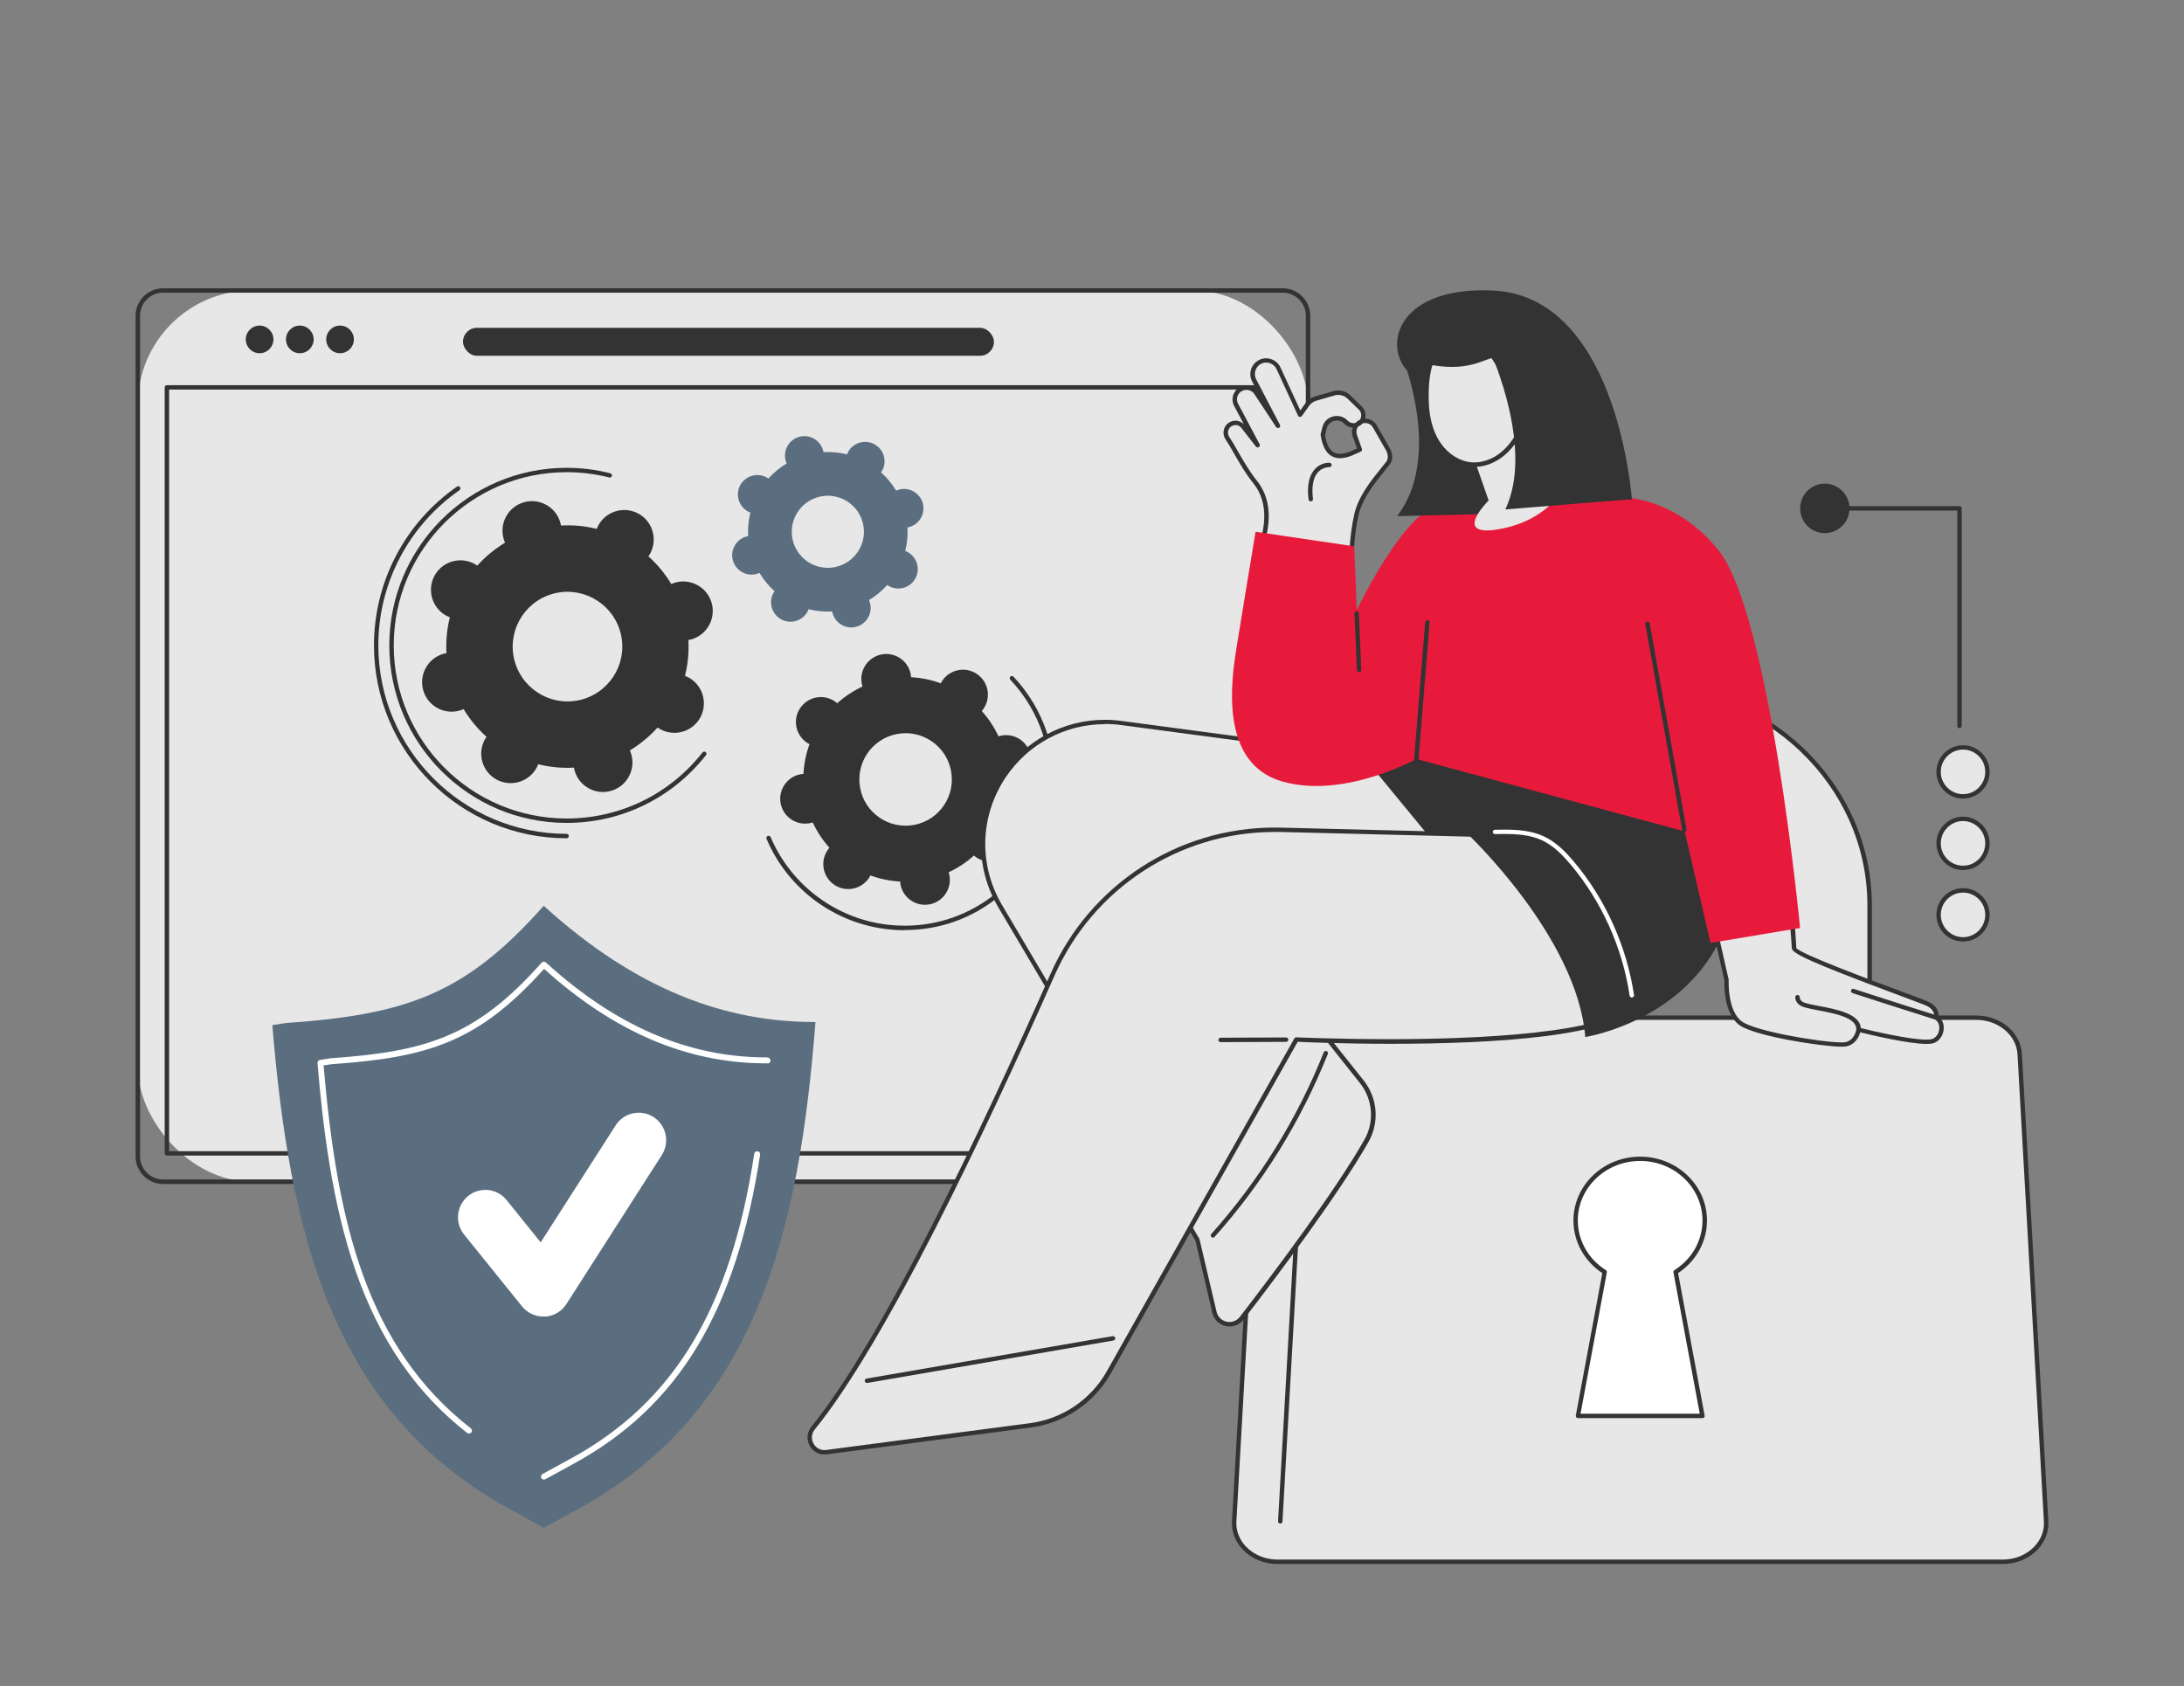 <svg xmlns="http://www.w3.org/2000/svg" id="Illustration" viewBox="0 0 316 244"><rect x="0" y="0" width="316" height="244" fill="#808080" stroke="none"/><defs><style>      .cls-1 {        fill: #e7e7e7;      }      .cls-1, .cls-2, .cls-3, .cls-4, .cls-5 {        stroke-width: 0px;      }      .cls-2 {        fill: #5b6e7f;      }      .cls-3 {        fill: #333;      }      .cls-4 {        fill: #fff;      }      .cls-5 {        fill: #e81a3b;      }    </style></defs><g><g><g><rect class="cls-1" x="19.94" y="42.02" width="169.32" height="128.97" rx="16.54" ry="16.54"></rect><path class="cls-3" d="M23.61,171.31c-2.2,0-3.99-1.79-3.99-3.99V45.7c0-2.2,1.79-3.99,3.99-3.99h161.98c2.2,0,3.99,1.79,3.99,3.99v121.62c0,2.2-1.79,3.99-3.99,3.99H23.61ZM23.61,42.34c-1.85,0-3.35,1.5-3.35,3.35v121.62c0,1.85,1.5,3.35,3.35,3.35h161.98c1.85,0,3.35-1.5,3.35-3.35V45.7c0-1.85-1.5-3.35-3.35-3.35H23.61Z"></path></g><g><circle class="cls-3" cx="37.56" cy="49.11" r="2"></circle><circle class="cls-3" cx="43.38" cy="49.11" r="2"></circle><circle class="cls-3" cx="49.2" cy="49.11" r="2"></circle></g><rect class="cls-3" x="66.99" y="47.43" width="76.82" height="4.05" rx="2.02" ry="2.02"></rect><path class="cls-3" d="M24.15,167.2c-.18,0-.32-.14-.32-.32V56.05c0-.18.14-.32.32-.32h160.9c.18,0,.32.14.32.32v110.83c0,.18-.14.32-.32.32H24.15ZM184.73,166.57V56.37H24.47v110.2h160.26Z"></path><g><path class="cls-2" d="M129.98,70.87c-.11.03-.22.08-.32.12-.6-1-1.33-1.88-2.18-2.64.06-.09.13-.19.18-.29.73-1.37.2-3.07-1.17-3.8-1.37-.73-3.07-.2-3.8,1.17-.05.1-.1.21-.14.31-1.1-.27-2.24-.39-3.4-.32-.02-.11-.04-.22-.08-.33-.46-1.48-2.03-2.32-3.51-1.86-1.48.46-2.32,2.03-1.86,3.51.03.11.08.22.12.32-1,.6-1.88,1.34-2.64,2.18-.09-.06-.19-.13-.29-.18-1.37-.73-3.07-.2-3.8,1.17-.73,1.37-.2,3.07,1.17,3.8.1.05.21.1.31.14-.27,1.1-.39,2.24-.32,3.4-.11.02-.22.04-.33.08-1.48.46-2.32,2.03-1.86,3.51.46,1.48,2.03,2.32,3.51,1.86.11-.03.22-.08.32-.12.6,1,1.33,1.88,2.18,2.64-.06.09-.13.19-.18.29-.73,1.37-.2,3.07,1.17,3.8,1.37.73,3.07.2,3.8-1.17.05-.1.1-.21.14-.31,1.1.27,2.24.39,3.4.32.02.11.04.22.08.33.46,1.48,2.03,2.32,3.51,1.86,1.48-.46,2.32-2.03,1.86-3.51-.03-.11-.08-.22-.12-.32,1-.6,1.88-1.34,2.64-2.18.09.06.19.13.29.18,1.37.73,3.07.2,3.8-1.17.73-1.37.2-3.07-1.17-3.8-.1-.05-.21-.1-.31-.14.27-1.1.39-2.24.32-3.4.11-.02.22-.04.33-.08,1.48-.46,2.32-2.03,1.86-3.51-.46-1.48-2.03-2.32-3.51-1.86ZM121.31,81.93c-2.75.85-5.67-.7-6.52-3.45-.85-2.75.7-5.67,3.46-6.52,2.75-.85,5.67.7,6.52,3.45.85,2.75-.7,5.67-3.46,6.52Z"></path><path class="cls-3" d="M97.62,84.32c-.17.05-.33.12-.49.19-.91-1.51-2.03-2.86-3.31-4.01.1-.14.19-.29.27-.44,1.1-2.08.31-4.67-1.77-5.77-2.08-1.1-4.67-.31-5.77,1.77-.08.16-.15.31-.21.47-1.67-.42-3.41-.59-5.17-.49-.03-.17-.07-.34-.12-.51-.69-2.25-3.08-3.52-5.33-2.83-2.25.69-3.52,3.08-2.83,5.34.05.17.12.33.18.49-1.51.91-2.86,2.03-4.01,3.31-.14-.1-.29-.19-.44-.27-2.08-1.1-4.67-.31-5.77,1.77s-.31,4.67,1.77,5.77c.16.08.31.15.47.21-.42,1.67-.59,3.41-.49,5.18-.17.03-.34.07-.51.12-2.25.69-3.52,3.08-2.83,5.34.69,2.25,3.08,3.52,5.33,2.83.17-.05.33-.12.49-.19.91,1.51,2.03,2.86,3.31,4.01-.1.14-.19.29-.27.44-1.1,2.08-.31,4.67,1.77,5.77,2.08,1.1,4.67.31,5.77-1.77.08-.16.15-.31.21-.47,1.67.42,3.41.59,5.17.49.03.17.07.34.12.51.69,2.25,3.08,3.52,5.33,2.83,2.25-.69,3.52-3.08,2.83-5.34-.05-.17-.12-.33-.19-.49,1.51-.91,2.86-2.03,4.01-3.31.14.1.29.19.44.27,2.08,1.1,4.67.31,5.77-1.77s.31-4.67-1.77-5.77c-.16-.08-.31-.15-.47-.21.42-1.67.59-3.41.49-5.18.17-.03.34-.07.51-.12,2.25-.69,3.52-3.08,2.83-5.34-.69-2.25-3.08-3.52-5.33-2.83ZM84.44,101.14c-4.19,1.29-8.62-1.07-9.91-5.25-1.29-4.19,1.07-8.62,5.25-9.91,4.19-1.29,8.62,1.07,9.91,5.25,1.29,4.19-1.07,8.62-5.25,9.91Z"></path><g><path class="cls-3" d="M81.98,119.07c-14.15,0-25.65-11.52-25.65-25.69s11.51-25.69,25.65-25.69c2.14,0,4.26.26,6.32.79.08.02.15.07.2.14.04.07.06.16.04.24-.04.14-.16.24-.31.24-2.08-.52-4.15-.78-6.24-.78-13.79,0-25.02,11.24-25.02,25.06s11.22,25.05,25.02,25.05c7.72,0,14.88-3.49,19.66-9.56.06-.08.15-.12.25-.12.07,0,.14.02.2.07.07.05.11.13.12.21.01.08-.01.17-.07.23-4.9,6.23-12.25,9.81-20.16,9.81Z"></path><path class="cls-3" d="M81.98,121.29c-15.37,0-27.87-12.52-27.87-27.92,0-9.15,4.49-17.74,12.01-22.96.05-.04.12-.06.18-.06.1,0,.2.05.26.14.1.15.06.34-.08.44-7.35,5.1-11.74,13.49-11.74,22.44,0,15.04,12.22,27.28,27.24,27.28.18,0,.32.14.32.32s-.14.32-.32.32Z"></path></g><g><path class="cls-3" d="M144.89,106.43c-.15.03-.29.07-.42.11-.63-1.35-1.45-2.58-2.42-3.66.09-.11.19-.22.27-.35,1.12-1.65.68-3.89-.97-5.01s-3.89-.68-5.01.97c-.08.12-.15.25-.22.38-1.36-.5-2.81-.8-4.3-.88-.01-.14-.03-.29-.05-.44-.38-1.96-2.27-3.23-4.22-2.86-1.95.38-3.23,2.27-2.86,4.22.03.15.07.29.11.42-1.35.63-2.58,1.45-3.66,2.42-.11-.09-.22-.19-.35-.27-1.65-1.12-3.89-.68-5.01.97-1.12,1.65-.68,3.89.97,5.01.12.08.25.15.38.22-.5,1.36-.8,2.81-.88,4.3-.14.01-.29.03-.44.05-1.95.38-3.23,2.27-2.86,4.22.38,1.96,2.27,3.23,4.22,2.86.15-.03.29-.07.42-.11.63,1.35,1.45,2.58,2.42,3.66-.09.11-.19.22-.27.35-1.12,1.65-.68,3.89.97,5.01,1.65,1.12,3.89.68,5.01-.97.08-.12.15-.25.22-.38,1.36.5,2.81.8,4.3.88.01.14.03.29.05.44.38,1.96,2.27,3.23,4.22,2.86s3.23-2.27,2.86-4.22c-.03-.15-.07-.29-.11-.42,1.35-.63,2.58-1.45,3.66-2.42.11.09.22.19.35.27,1.65,1.12,3.89.68,5.01-.97,1.12-1.65.68-3.89-.97-5.01-.12-.08-.25-.15-.38-.22.5-1.36.8-2.81.88-4.3.14-.01.29-.03.44-.05,1.95-.38,3.23-2.27,2.86-4.22-.38-1.96-2.27-3.23-4.22-2.86ZM132.3,119.35c-3.63.7-7.14-1.67-7.84-5.3-.7-3.63,1.67-7.14,5.3-7.84,3.63-.7,7.14,1.67,7.84,5.3.7,3.63-1.67,7.14-5.3,7.84Z"></path><path class="cls-3" d="M130.91,134.6c-.79,0-1.58-.04-2.36-.13-7.8-.84-14.56-5.85-17.64-13.09-.07-.16,0-.35.17-.42h.02s.11-.03.11-.03c.13,0,.24.08.29.19,2.99,7.02,9.56,11.89,17.13,12.7.76.08,1.53.12,2.29.12,4.83,0,9.39-1.62,13.17-4.67,4.38-3.54,7.12-8.57,7.73-14.17.66-6.15-1.39-12.25-5.64-16.75-.12-.13-.11-.33.01-.45.06-.06.14-.09.22-.09.09,0,.17.04.23.1,4.37,4.63,6.49,10.92,5.81,17.25-.62,5.77-3.45,10.95-7.96,14.6-3.9,3.15-8.59,4.81-13.57,4.81Z"></path></g></g></g><g><g><path class="cls-1" d="M203.62,165.24v-34.23c0-17.57,15-31.87,33.45-31.87s33.45,14.3,33.45,31.87v34.23c0,3.37-2.87,6.1-6.4,6.1h-54.09c-3.54,0-6.4-2.73-6.4-6.1ZM257.71,131.01c0-10.85-9.26-19.67-20.64-19.67s-20.64,8.82-20.64,19.67v28.13h41.29v-28.13Z"></path><path class="cls-3" d="M210.02,171.66c-3.71,0-6.72-2.88-6.72-6.42v-34.23c0-17.75,15.15-32.19,33.77-32.19s33.77,14.44,33.77,32.19v34.23c0,3.54-3.01,6.42-6.72,6.42h-54.09ZM237.07,99.45c-18.27,0-33.13,14.15-33.13,31.55v34.23c0,3.19,2.73,5.78,6.08,5.78h54.09c3.35,0,6.08-2.59,6.08-5.78v-34.23c0-17.4-14.86-31.55-33.13-31.55ZM216.42,159.46c-.18,0-.32-.14-.32-.32v-28.13c0-11.02,9.4-19.99,20.96-19.99s20.96,8.97,20.96,19.99v28.13c0,.18-.14.32-.32.32h-41.29ZM257.39,158.82v-27.81c0-10.67-9.12-19.35-20.32-19.35s-20.32,8.68-20.32,19.35v27.81h40.65Z"></path></g><g><path class="cls-1" d="M184.86,225.98h104.9c3.6,0,6.47-2.67,6.29-5.85l-3.82-67.58c-.17-2.97-2.93-5.29-6.29-5.29h-97.27c-3.35,0-6.12,2.33-6.29,5.29l-3.82,67.58c-.18,3.18,2.69,5.85,6.29,5.85Z"></path><path class="cls-3" d="M184.86,226.3c-1.96,0-3.8-.76-5.06-2.1-1.08-1.14-1.63-2.6-1.54-4.09l3.82-67.58c.18-3.14,3.08-5.59,6.6-5.59h97.27c3.53,0,6.43,2.46,6.6,5.59l3.82,67.58c.09,1.49-.46,2.95-1.54,4.09-1.26,1.33-3.1,2.1-5.06,2.1h-104.9ZM188.68,147.57c-3.19,0-5.81,2.19-5.97,4.99l-3.82,67.58c-.07,1.32.41,2.6,1.37,3.62,1.14,1.21,2.82,1.9,4.6,1.9h104.9c1.78,0,3.46-.69,4.6-1.9.96-1.01,1.45-2.3,1.37-3.62l-3.82-67.58c-.16-2.8-2.78-4.99-5.97-4.99h-97.27Z"></path></g><g><path class="cls-1" d="M189.06,152.55l-3.82,67.58,3.82-67.58Z"></path><path class="cls-3" d="M185.23,220.45c-.18-.01-.32-.16-.31-.34l3.82-67.58c0-.17.15-.3.32-.3.1,0,.18.04.24.11.06.06.09.15.08.23l-3.82,67.58c0,.17-.15.3-.32.3h-.01Z"></path></g><g><path class="cls-4" d="M227.98,176.59c0-4.93,4.18-8.93,9.34-8.93s9.34,4,9.34,8.93c0,3.12-1.67,5.86-4.21,7.46l3.88,20.82h-18.01l3.88-20.82c-2.54-1.6-4.21-4.34-4.21-7.46Z"></path><path class="cls-3" d="M228.31,205.19c-.09,0-.18-.04-.24-.11-.06-.07-.09-.17-.07-.26l3.84-20.61c-2.62-1.73-4.18-4.57-4.18-7.61,0-5.1,4.33-9.24,9.66-9.24s9.66,4.15,9.66,9.24c0,3.04-1.56,5.88-4.18,7.61l3.84,20.61c.02.09,0,.19-.07.26-.06.07-.15.11-.25.11h-18.01ZM245.94,204.56l-3.81-20.45c-.02-.13.03-.26.14-.33,2.54-1.6,4.06-4.29,4.06-7.19,0-4.75-4.05-8.61-9.02-8.61s-9.02,3.86-9.02,8.61c0,2.9,1.52,5.59,4.06,7.19.11.07.17.2.14.33l-3.81,20.45h17.24Z"></path></g></g><g><g><g><g><path class="cls-1" d="M162.33,104.64l35.06,4.67,13.96,6.87c4.37,15.61-34.75,14.68-34.75,14.68l20.4,25.65c1.96,2.46,2.24,5.87.68,8.6-4.29,7.53-13.37,19.59-18.02,25.63-1.15,1.5-3.52.98-3.95-.86l-2.45-10.46-28.54-48.27c-7.53-12.73,2.97-28.54,17.61-26.51Z"></path><path class="cls-3" d="M177.91,191.93c-.18,0-.37-.02-.55-.06-.98-.21-1.72-.95-1.95-1.92l-2.44-10.42-28.51-48.22c-3.55-6-3.35-13.34.51-19.15,3.34-5.02,8.91-8.01,14.89-8.01.84,0,1.69.06,2.52.18l35.08,4.67.08.03,13.96,6.87c.08.04.14.11.17.2.73,2.62.32,4.95-1.23,6.94-2.85,3.66-9.41,6.14-19.52,7.37-5.52.67-10.59.77-13.12.77h-.51s19.99,25.12,19.99,25.12c2.06,2.58,2.34,6.1.71,8.96-4.25,7.47-13.13,19.29-18.05,25.67-.49.64-1.22,1-2.01,1ZM159.85,104.78c-5.77,0-11.14,2.89-14.36,7.73-3.73,5.6-3.92,12.68-.49,18.47l28.54,48.27,2.48,10.55c.17.73.73,1.28,1.46,1.44.14.03.28.04.41.04.59,0,1.14-.27,1.51-.75,4.91-6.37,13.77-18.16,18-25.6,1.5-2.63,1.24-5.86-.65-8.24l-20.4-25.65c-.08-.1-.09-.23-.04-.34.05-.11.17-.18.29-.18.04,0,.43,0,1.1,0,4.36,0,26.38-.38,32.22-7.9,1.4-1.8,1.78-3.91,1.15-6.29l-13.79-6.75-34.99-4.66c-.81-.11-1.63-.17-2.44-.17Z"></path></g><path class="cls-3" d="M175.5,179.08c-.08,0-.15-.03-.21-.08-.06-.06-.1-.13-.11-.22s.02-.17.08-.23c6.93-7.77,12.41-16.61,16.27-26.28.05-.12.16-.2.3-.2h.02l.1.02c.08.03.14.09.17.17s.03.16,0,.24c-3.89,9.74-9.4,18.65-16.38,26.47-.06.07-.15.11-.24.11Z"></path></g><g><path class="cls-1" d="M214.85,120.82l-29.54-.75c-14.23-.36-27.26,7.91-33.03,20.95-9.45,21.38-24.21,52.76-34.65,65.61-1.23,1.51.02,3.75,1.94,3.49l29.51-3.88c4.77-.63,8.96-3.46,11.32-7.66l27.14-48.17s54.35,2.63,49.54-8.15c-4.81-10.78-22.25-21.46-22.25-21.46Z"></path><path class="cls-3" d="M119.29,210.46c-.89,0-1.69-.47-2.13-1.26-.5-.9-.41-1.96.24-2.77,10.2-12.55,24.45-42.57,34.61-65.54,5.68-12.85,18.41-21.15,32.42-21.15.3,0,.6,0,.91.01l29.54.74c.06,0,.11.02.16.05.17.11,17.56,10.82,22.37,21.6.5,1.12.43,2.17-.21,3.1-3.27,4.79-21.33,5.79-35.9,5.79-6.88,0-12.36-.23-13.54-.29l-27.04,47.99c-2.4,4.26-6.72,7.18-11.56,7.82l-29.51,3.88c-.11.01-.23.02-.34.02ZM184.41,120.38c-13.76,0-26.26,8.15-31.83,20.77-10.17,23.01-24.45,53.08-34.69,65.68-.49.6-.55,1.38-.18,2.05.33.59.92.94,1.58.94.08,0,.17,0,.25-.02l29.51-3.88c4.64-.61,8.79-3.41,11.09-7.5l27.14-48.17c.06-.1.16-.16.28-.16.07,0,5.77.27,13.41.27h0c11.92,0,32.41-.71,35.68-5.49.51-.75.56-1.56.15-2.48-4.61-10.34-21.36-20.84-22.07-21.28l-29.43-.73c-.3,0-.6-.01-.89-.01Z"></path></g><path class="cls-3" d="M176.61,150.79c-.18,0-.32-.14-.32-.32,0-.18.14-.32.32-.32l9.47-.04c.18,0,.32.14.32.32,0,.09-.03.17-.09.23-.06.06-.14.09-.22.09l-9.47.04Z"></path><path class="cls-3" d="M125.43,200.1c-.16,0-.29-.11-.31-.26-.01-.08,0-.17.05-.24s.12-.12.21-.13c0,0,35.61-6.14,35.62-6.14.2,0,.33.11.36.26.01.08,0,.17-.05.24-.05.07-.12.12-.21.13l-35.6,6.14h-.05Z"></path><g><path class="cls-3" d="M196.83,108.95l9.57,11.62h5.85s15.97,15.01,17.12,29.48c0,0,28.84-4.42,20.63-37.15l-38.99-2.81-14.17-1.13Z"></path><path class="cls-4" d="M236.11,144.33c-.16,0-.29-.12-.32-.27-1.02-6.9-4.05-13.64-8.54-18.97-1.07-1.27-2.4-2.68-4.1-3.49-1.74-.82-3.75-.93-5.49-.93-.45,0-.9,0-1.34.02h0c-.18,0-.32-.14-.33-.31,0-.18.14-.32.31-.32.44,0,.9-.02,1.36-.02,1.8,0,3.9.12,5.75.99,1.81.85,3.2,2.33,4.32,3.65,4.57,5.42,7.65,12.27,8.69,19.29.03.17-.1.34-.27.36h-.05Z"></path></g></g><g><g><g><path class="cls-1" d="M181.62,69.77c-1.74-2.16-2.9-4.68-4.04-6.39-.4-.61-.27-1.43.3-1.89.61-.48,1.5-.38,1.98.24l2.11,2.71-3.11-5.84c-.39-.73-.19-1.64.47-2.14.78-.59,1.88-.4,2.42.42l3.15,4.77-3.44-6.59c-.52-.99-.11-2.21.89-2.69.99-.47,2.17-.05,2.63.95l3.1,6.72,1.06-1.49c.29-.41.71-.72,1.2-.86l2.67-.77c.76-.22,1.58-.01,2.15.54l1.68,1.63c.7.71.5,1.9-.4,2.34-.57.28-1.25.16-1.69-.31-.99-1.06-2.77-.6-3.12.82l-.25,1,.12.66c.48,1.99,1.58,2.97,3.9,2.08l1.33-.59-.72-2.03c-.28-.8.11-1.68.88-2.01.74-.32,1.6-.02,2.01.68l1.89,3.31c.35.62.45,1.43.02,2-1.39,1.81-3.89,4.45-4.58,7.51-1.56,6.94-.12,15.24-.12,15.24,0,0,9.88-20.89,14.27-15.47,4.39,5.41-4.35,34.35-4.35,34.35,0,0-8.24,3.98-14.98,3.98-15.48-.02-12.66-17.12-8.42-34.19.22-.9,1.67-5.28-1.04-8.65Z"></path><path class="cls-3" d="M191.08,112.93c-4.23,0-7.38-1.3-9.37-3.84-4.9-6.27-2.24-19.16.64-30.75l.06-.24c.34-1.27,1.38-5.12-1.04-8.14-1.14-1.41-2.03-2.97-2.82-4.35-.44-.77-.84-1.47-1.24-2.06-.49-.74-.33-1.76.37-2.31.31-.24.68-.37,1.06-.37.07,0,.14,0,.21.01.4.05.75.23,1.03.51l-1.41-2.65c-.47-.88-.23-1.95.56-2.55.35-.26.77-.4,1.2-.4.11,0,.23,0,.35.03.45.08.85.3,1.15.63l-.66-1.26c-.29-.56-.34-1.19-.14-1.78s.62-1.07,1.18-1.34c.31-.15.64-.23.99-.23.26,0,.52.05.77.14.58.21,1.04.63,1.3,1.19l2.87,6.22.74-1.04c.33-.47.82-.82,1.37-.98l2.67-.77c.23-.07.46-.1.7-.1.66,0,1.29.25,1.76.71l1.68,1.63c.41.42.59.98.49,1.55-.01.06-.02.12-.04.18h.02c.68,0,1.32.37,1.66.96l1.89,3.31c.36.62.57,1.61,0,2.35-.24.31-.5.64-.79.99-1.42,1.75-3.18,3.93-3.74,6.4-1.22,5.42-.56,11.82-.26,14.1,1.93-3.89,7.82-15.09,12.09-15.6.11-.01.21-.02.31-.02.75,0,1.41.34,1.95,1.02,4.45,5.48-3.93,33.46-4.29,34.65-.03.08-.09.16-.17.19-.34.16-8.43,4.01-15.11,4.01h-.02ZM178.75,61.51c-.24,0-.48.08-.67.23-.44.35-.54.99-.23,1.46.41.61.82,1.33,1.25,2.09.79,1.38,1.67,2.91,2.77,4.28,2.63,3.27,1.52,7.36,1.16,8.71l-.06.23c-2.84,11.45-5.48,24.16-.76,30.2,1.89,2.42,4.79,3.59,8.87,3.6,6.26,0,13.91-3.51,14.76-3.91.3-1.12,8.47-28.8,4.33-33.91-.43-.53-.9-.78-1.46-.78-.08,0-.15,0-.23.01-4.61.55-11.97,16.02-12.05,16.17-.05.11-.16.18-.29.18-.18-.02-.29-.13-.32-.27-.01-.08-1.45-8.4.12-15.36.59-2.62,2.48-4.96,3.86-6.66.28-.35.55-.68.78-.98.36-.46.23-1.16-.04-1.64l-1.89-3.31c-.23-.4-.65-.64-1.11-.64-.14,0-.28.02-.42.07-.11.15-.31.3-.53.41-.03.02-.07.03-.11.05-.22.32-.29.77-.15,1.18l.72,2.03c.06.16-.02.33-.17.4l-1.33.59c-.63.24-1.18.36-1.67.36-.42,0-.81-.09-1.14-.27-.73-.38-1.23-1.16-1.53-2.39l-.13-.7v-.11s.25-1,.25-1c.19-.78.77-1.37,1.55-1.57.18-.05.37-.07.56-.07.59,0,1.14.24,1.56.68.22.23.5.36.82.36.12,0,.23-.02.34-.05.14-.18.36-.34.62-.45.06-.11.13-.27.16-.45.06-.37-.05-.73-.31-.99l-1.67-1.62c-.35-.34-.82-.53-1.32-.53-.18,0-.35.02-.52.07l-2.67.77c-.41.12-.78.38-1.03.73l-1.06,1.49c-.06.08-.16.13-.26.13-.14-.01-.24-.08-.29-.19l-3.1-6.72c-.19-.4-.52-.71-.94-.86-.18-.06-.37-.1-.56-.1-.25,0-.48.05-.71.16-.41.2-.71.54-.85.97-.14.43-.11.89.1,1.29l3.44,6.59c.08.15.03.34-.12.42-.05.03-.1.04-.16.04-.11,0-.21-.05-.27-.14l-3.15-4.77c-.21-.32-.53-.53-.91-.59-.08-.01-.16-.02-.24-.02-.29,0-.58.1-.82.28-.54.41-.7,1.14-.38,1.74l3.11,5.84c.08.14.03.33-.11.42-.05.03-.11.05-.17.05-.1,0-.19-.05-.25-.12l-2.11-2.71c-.18-.23-.44-.38-.73-.41-.04,0-.09,0-.13,0ZM193.43,60.85c-.13,0-.26.02-.39.05-.55.14-.95.56-1.09,1.11l-.23.95.11.57c.25,1.02.64,1.66,1.2,1.95.25.13.53.19.85.19h0c.41,0,.88-.1,1.42-.31l1.05-.46-.62-1.76c-.14-.41-.15-.85,0-1.26-.49-.03-.89-.23-1.2-.55-.29-.31-.68-.48-1.09-.48Z"></path></g><path class="cls-3" d="M189.65,72.55c-.16,0-.3-.12-.32-.28-.24-2.02.08-3.51.94-4.42.78-.83,1.75-.9,2.03-.9.15,0,.23.04.29.11.06.06.09.14.08.23,0,.17-.15.3-.32.3h0c-.2,0-1,.04-1.62.7-.72.77-.98,2.08-.76,3.9.02.17-.1.33-.28.35h-.04Z"></path></g><g><g><path class="cls-1" d="M234.01,72.24l15.81,69.61s-.23,4.62,2.08,6.24c2.31,1.62,13.64,3.37,15.23,3,1.57-.36,1.79-2.1,1.79-2.1,0,0,8.97,2.27,10.77,1.64,1.32-.46,1.74-2.56.51-3.38,0,0,.26-1.28-1.28-2s-19.33-6.94-19.33-8.07-2.65-36.66-8.42-51.74c-4.3-11.22-17.15-13.2-17.15-13.2Z"></path><path class="cls-3" d="M266.5,151.45c-2.82,0-12.52-1.51-14.79-3.1-2.34-1.64-2.23-5.99-2.21-6.48l-15.8-69.56c-.02-.1,0-.21.08-.29.06-.06.15-.1.23-.1.18.02,13.16,2.23,17.45,13.41,5.77,15.05,8.42,49.83,8.44,51.83.43.79,10.72,4.63,15.12,6.26,2.11.79,3.61,1.34,4.02,1.54,1.4.65,1.5,1.75,1.48,2.19.52.36.8,1.09.7,1.87-.11.9-.68,1.65-1.44,1.91-.23.08-.58.12-1.04.12-2.62,0-8.25-1.35-9.59-1.68-.16.57-.63,1.72-1.97,2.03-.15.03-.38.05-.69.05ZM250.12,141.78c0,.13-.2,4.54,1.95,6.05,1.99,1.4,11.45,3,14.39,3,.27,0,.46-.01.58-.04,1.34-.31,1.55-1.82,1.55-1.83.01-.09.06-.17.14-.22.05-.04.12-.06.18-.06,2.64.66,7.58,1.75,9.82,1.75h0c.38,0,.66-.03.84-.09.53-.19.93-.73,1.01-1.39.08-.6-.14-1.13-.57-1.43-.11-.07-.16-.2-.14-.33,0-.04.17-1.05-1.1-1.65-.4-.19-2.06-.8-3.97-1.52-13.29-4.95-15.54-6.11-15.54-6.84,0-.31-2.5-36.23-8.4-51.62-3.71-9.7-14.02-12.4-16.43-12.91l15.7,69.14Z"></path></g><g><path class="cls-1" d="M260.07,144.28s-.06.51.54.92c1.23.85,8.45.87,8.3,3.79l-8.84-4.71Z"></path><path class="cls-3" d="M268.9,149.3c-.18,0-.32-.16-.31-.33.09-1.73-3.16-2.34-5.53-2.79-1.22-.23-2.19-.42-2.63-.72-.73-.5-.68-1.15-.67-1.22.02-.16.16-.28.32-.28.21.02.33.18.32.35,0,.01-.02.34.4.63.33.23,1.33.42,2.39.62,2.61.49,6.17,1.17,6.05,3.45,0,.17-.15.3-.32.3h-.01Z"></path></g><g><path class="cls-1" d="M268.14,143.4s7.74,2.52,12.05,3.85l-12.05-3.85Z"></path><path class="cls-3" d="M280.09,147.55c-3.55-1.1-9.51-3.03-11.91-3.81l-.14-.05c-.08-.03-.15-.08-.19-.16-.04-.08-.05-.16-.02-.24.04-.13.16-.22.3-.22l.1.02c.06.02,7.74,2.52,12.04,3.85.08.02.15.08.19.16.04.08.05.16.02.24-.04.13-.16.22-.3.22h-.09Z"></path></g></g><g><path class="cls-5" d="M246.4,121.01l-12.35-49.05s-19.12-.38-26.29,1.24c0,0-2.46,29.46-2.83,36.62l41.47,11.19Z"></path><path class="cls-5" d="M247.49,136.44l12.96-2.17s-4.33-45.44-11.83-54.69c-7.15-8.81-16.07-7.67-16.07-7.67l14.94,64.52Z"></path><path class="cls-5" d="M181.67,76.94l14.27,2.11.37,9.23s6.85-14.41,12.03-15.2l-2.75,36.39s-10.82,6.26-20.08,3.6c-9.25-2.66-7.29-14.99-6.59-19.43.71-4.44,2.75-16.71,2.75-16.71Z"></path><g><path class="cls-1" d="M238.37,90.23l5.33,29.83-5.33-29.83Z"></path><path class="cls-3" d="M243.7,120.38c-.15,0-.29-.11-.31-.26l-5.33-29.83c-.01-.08,0-.17.05-.24s.12-.12.21-.13h.01c.2,0,.33.11.36.26l5.33,29.83c.01.08,0,.17-.05.24s-.12.12-.21.13h-.06Z"></path></g><path class="cls-3" d="M204.9,110.14c-.08,0-.15-.04-.21-.11s-.08-.15-.08-.23l1.6-19.79c.01-.16.15-.29.32-.29.2.01.33.17.32.34l-1.6,19.79c-.01.16-.15.29-.32.29h-.03Z"></path><g><path class="cls-1" d="M196.31,88.74l.35,8.2-.35-8.2Z"></path><path class="cls-3" d="M196.65,97.25c-.17,0-.31-.13-.32-.31l-.35-8.19c0-.17.13-.32.3-.33h0c.18,0,.33.14.33.31l.35,8.19c0,.17-.13.32-.3.33h-.01Z"></path></g></g></g><g><path class="cls-3" d="M236.11,72.24s-2.01-29.47-20.2-30.21c-18.18-.74-15.86,14.41-7.32,13.25,4.74-.64,3.41,6.36,1.29,12.71-.08.25-.61.78-.61.78l-2.88,3.11,29.72.37Z"></path><path class="cls-3" d="M203.5,53.3c0,.26,4.87,13.3-1.35,21.38l16.59-.39s.72-8.83.87-12.1c.14-3.27-7.58-8.95-13.88-11.26l-2.23,2.37Z"></path><g><path class="cls-1" d="M220.21,60.12l4.8,12.18s-2.69,3.55-8.72,4.36c-6.03.81-.9-4.24-.9-4.24l-2.91-8.35,7.74-3.95Z"></path><g><g><path class="cls-1" d="M206.47,59.14c.18,1.85.69,3.71,1.76,5.22,1.07,1.52,2.75,2.67,4.6,2.83,1.6.14,3.22-.46,4.48-1.47,1.26-1,2.18-2.38,2.84-3.85,1.68.11,3.36-1.05,3.85-2.66.28-.93.17-2.03-.49-2.75s-1.88-.91-2.61-.27c-.42.36-.63.93-1.06,1.27-.48.39-1.2-1.65-1.47-2.2-.33-.67-2.18-3.37-2.36-3.71-1.2-.13-3.23,1.94-8.8.95-.44-.08-.74,2.59-.77,3.15-.06,1.16-.08,2.33.03,3.49Z"></path><path class="cls-3" d="M213.29,67.53c-.16,0-.33,0-.49-.02-1.83-.16-3.63-1.27-4.83-2.96-1-1.42-1.62-3.23-1.82-5.38-.1-1.02-.11-2.14-.03-3.53,0-.03.2-2.89.79-3.35.09-.07.18-.1.28-.1,1.07.19,2.02.28,2.9.28,2.08,0,3.43-.5,4.41-.86.55-.21.99-.37,1.39-.37.05,0,.1,0,.15,0,.1.01.2.07.25.17.06.12.39.62.74,1.15.63.96,1.41,2.14,1.63,2.57.05.11.12.27.21.47.62,1.44.82,1.59.87,1.61.09-.13.24-.34.4-.56.16-.24.33-.48.56-.68.34-.3.81-.47,1.32-.47.66,0,1.31.29,1.75.77.69.76.9,1.93.55,3.05-.5,1.65-2.2,2.9-3.94,2.9-.73,1.56-1.69,2.85-2.85,3.78-1.26,1-2.75,1.56-4.22,1.56ZM207.27,52.84c-.2.36-.46,2-.51,2.84-.07,1.36-.06,2.45.03,3.44.19,2.03.77,3.74,1.71,5.07,1.09,1.54,2.72,2.55,4.36,2.7.14.01.29.02.44.02,1.32,0,2.67-.5,3.82-1.42,1.11-.89,2.04-2.14,2.75-3.74.05-.11.17-.19.29-.19.09,0,.15,0,.22,0,1.47,0,2.9-1.05,3.33-2.45.27-.9.11-1.86-.42-2.44-.31-.35-.79-.55-1.28-.55-.35,0-.67.11-.89.31-.17.15-.3.34-.45.55-.17.25-.36.52-.62.73-.1.08-.21.12-.33.12-.04,0-.09,0-.13-.02-.48-.12-.84-.89-1.3-1.97-.09-.21-.15-.35-.2-.44-.2-.4-1-1.61-1.59-2.5-.35-.52-.59-.89-.7-1.08-.2.05-.58.19-1.06.37-.98.36-2.44.9-4.67.9-.88,0-1.82-.09-2.8-.25Z"></path></g><g><path class="cls-1" d="M221.92,58.29c-.86.2-1.57.95-1.71,1.83l1.71-1.83Z"></path><path class="cls-3" d="M220.15,60.44c-.17-.03-.29-.19-.26-.37.16-1,.97-1.86,1.96-2.09h.02c.21,0,.33.1.36.24.02.08,0,.17-.04.24-.05.07-.12.12-.2.14-.74.17-1.35.82-1.47,1.57-.03.16-.16.27-.31.27h-.05Z"></path></g></g></g><path class="cls-3" d="M215.76,51.1c.04.26,6.22,13.9,2.04,22.61l18.31-1.48s-3.44-11.51-3.83-14.76c-.39-3.25-7.98-7.66-14.57-8.91l-1.96,2.53Z"></path></g></g><g><g><path class="cls-2" d="M78.68,221.06l-5.15-2.83c-25.86-14.21-31.65-40.46-34.13-69.9l1.91-.3c17.46-1.22,26.01-4.16,37.36-16.97,13.55,12.33,26.5,16.82,39.19,16.82l.13.03c-2.34,29.68-8.24,56.16-34.33,70.43l-4.99,2.73Z"></path><g><path class="cls-4" d="M67.86,207.43c-.1,0-.19-.03-.26-.09-7.35-5.73-12.62-13.37-16.11-23.34-3.51-10.03-4.81-21.39-5.55-30.17-.02-.23.14-.43.36-.46l1.57-.25c13.73-.96,20.99-3.1,30.5-13.83.08-.09.18-.14.3-.14h0c.13,0,.23.04.31.11,10.16,9.24,20.62,13.74,31.97,13.74l.19.03c.23.05.38.28.33.51-.04.2-.22.34-.42.34l-.14-.12v.1c-11.44,0-21.97-4.48-32.19-13.67-9.58,10.69-16.92,12.82-30.74,13.79l-1.16.18c1.97,23.08,6.35,40.85,21.3,52.51.19.15.22.42.07.6-.08.1-.21.16-.34.16Z"></path><path class="cls-4" d="M78.7,214.09c-.16,0-.3-.09-.38-.22-.05-.1-.07-.22-.03-.33.03-.11.11-.2.21-.26l4.1-2.24c14.95-8.17,23.13-21.77,26.53-44.1.03-.21.21-.36.42-.36.18.02.28.08.35.17s.1.21.08.32c-3.45,22.62-11.76,36.41-26.97,44.72l-4.1,2.24c-.06.03-.13.05-.21.05Z"></path></g></g><path class="cls-4" d="M78.97,190.48s-.1,0-.14.01c-1.27.07-2.5-.48-3.3-1.47l-8.38-10.39c-1.38-1.71-1.11-4.21.59-5.58,1.7-1.38,4.2-1.11,5.57.6l4.92,6.11,10.85-16.93c1.18-1.85,3.63-2.38,5.48-1.2,1.84,1.18,2.38,3.64,1.2,5.49l-13.81,21.57c-.66,1.03-1.76,1.7-2.98,1.81Z"></path></g><g><g><path class="cls-3" d="M283.52,105.35c-.18,0-.32-.14-.32-.32v-31.15h-19.17c-.18,0-.32-.14-.32-.32s.14-.32.32-.32h19.49c.18,0,.32.14.32.32v31.47c0,.18-.14.32-.32.32Z"></path><ellipse class="cls-3" cx="264.03" cy="73.56" rx="3.57" ry="3.58"></ellipse></g><g><g><ellipse class="cls-1" cx="284.03" cy="111.69" rx="3.53" ry="3.54"></ellipse><path class="cls-3" d="M284.03,115.55c-2.12,0-3.85-1.73-3.85-3.86s1.73-3.86,3.85-3.86,3.85,1.73,3.85,3.86-1.73,3.86-3.85,3.86ZM284.03,108.46c-1.77,0-3.22,1.45-3.22,3.22s1.44,3.23,3.22,3.23,3.21-1.45,3.21-3.23-1.44-3.22-3.21-3.22Z"></path></g><g><ellipse class="cls-1" cx="284.03" cy="122.03" rx="3.53" ry="3.54"></ellipse><path class="cls-3" d="M284.03,125.89c-2.12,0-3.85-1.73-3.85-3.86s1.73-3.86,3.85-3.86,3.85,1.73,3.85,3.86-1.73,3.86-3.85,3.86ZM284.03,118.8c-1.77,0-3.22,1.45-3.22,3.23s1.44,3.23,3.22,3.23,3.21-1.45,3.21-3.23-1.44-3.23-3.21-3.23Z"></path></g><g><ellipse class="cls-1" cx="284.03" cy="132.37" rx="3.53" ry="3.54"></ellipse><path class="cls-3" d="M284.03,136.23c-2.12,0-3.85-1.73-3.85-3.86s1.73-3.86,3.85-3.86,3.85,1.73,3.85,3.86-1.73,3.86-3.85,3.86ZM284.03,129.15c-1.77,0-3.22,1.45-3.22,3.22s1.44,3.23,3.22,3.23,3.21-1.45,3.21-3.23-1.44-3.22-3.21-3.22Z"></path></g></g></g></g></svg>